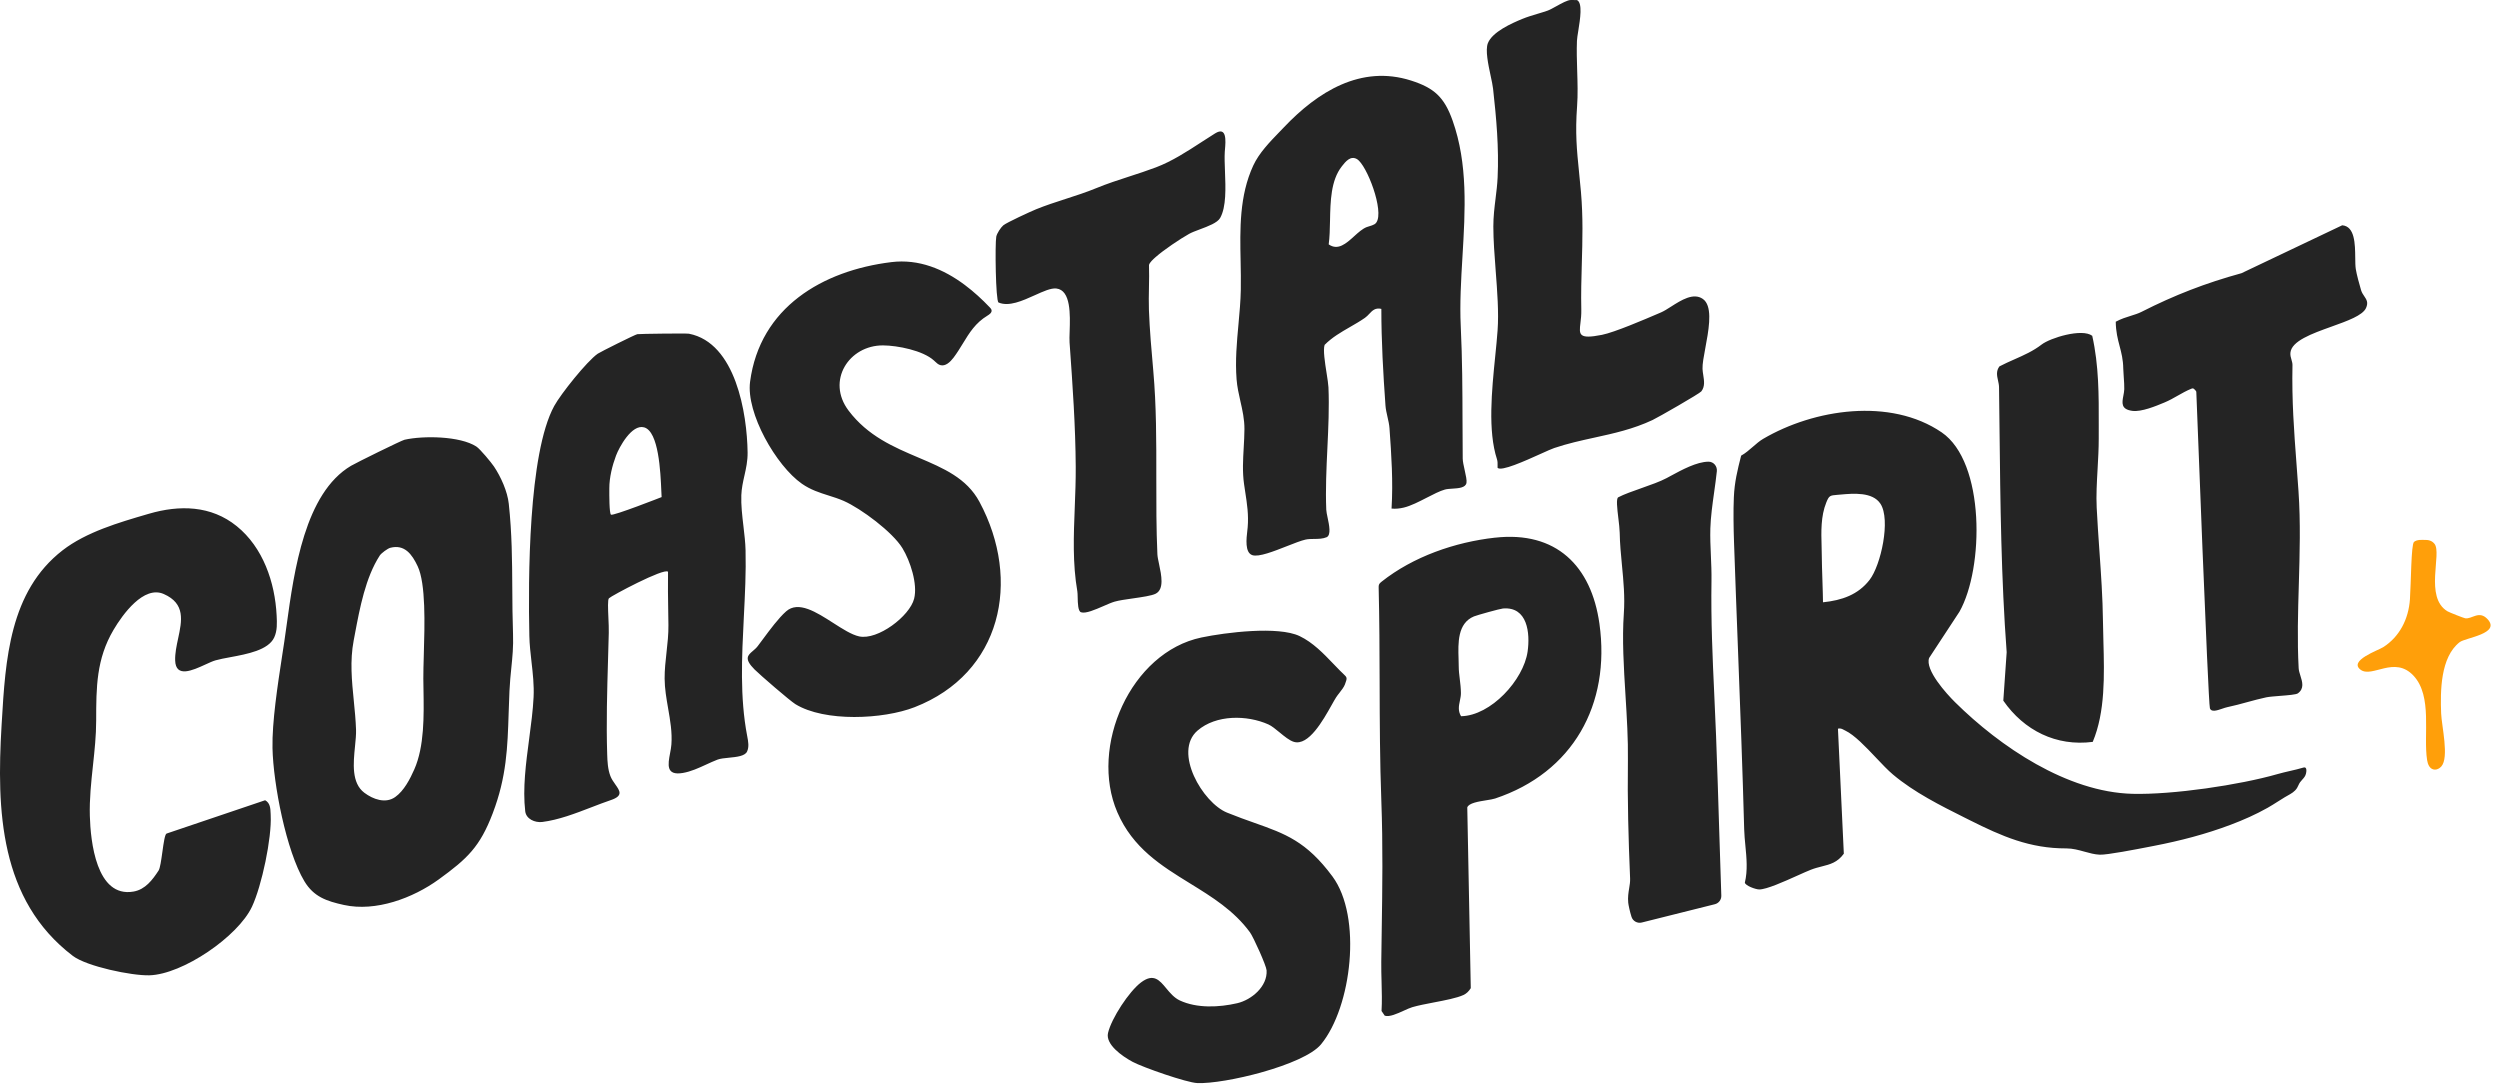 <svg width="219" height="95" viewBox="0 0 219 95" fill="none" xmlns="http://www.w3.org/2000/svg">
<path fill-rule="evenodd" clip-rule="evenodd" d="M149.389 30.474C149.66 29.023 149.986 27.277 149.432 26.457L149.431 26.455C149.358 26.348 149.269 26.256 149.164 26.183C148.34 25.614 147.275 26.293 146.388 26.858C146.064 27.065 145.764 27.256 145.509 27.365L145.342 27.437L145.342 27.437C144.053 27.99 141.441 29.111 140.334 29.332C138.272 29.742 138.323 29.319 138.447 28.289C138.486 27.966 138.532 27.582 138.522 27.146C138.49 25.732 138.529 24.395 138.567 23.066V23.066C138.626 21.041 138.684 19.036 138.491 16.809C138.436 16.181 138.378 15.614 138.324 15.079C138.13 13.156 137.979 11.664 138.153 9.302C138.227 8.295 138.194 7.235 138.161 6.177C138.134 5.301 138.107 4.425 138.141 3.578C138.149 3.375 138.2 3.056 138.259 2.69C138.424 1.66 138.65 0.257 138.145 0.006L137.612 3.79474e-05C137.326 -0.004 136.803 0.286 136.326 0.55L136.326 0.55L136.326 0.55C136.029 0.715 135.751 0.869 135.559 0.936C135.263 1.039 134.962 1.129 134.66 1.219C134.22 1.351 133.78 1.482 133.357 1.656C132.441 2.031 130.728 2.789 130.339 3.781C130.1 4.391 130.367 5.638 130.584 6.657L130.584 6.657C130.677 7.093 130.761 7.487 130.793 7.771C131.081 10.354 131.314 12.951 131.191 15.553C131.161 16.175 131.088 16.775 131.013 17.379L131.013 17.379C130.915 18.172 130.817 18.971 130.817 19.837C130.817 21.024 130.918 22.35 131.02 23.69C131.16 25.519 131.302 27.374 131.189 28.939C131.139 29.639 131.062 30.406 130.981 31.208C130.678 34.218 130.324 37.738 131.136 40.232C131.196 40.418 131.192 40.61 131.188 40.801V40.801V40.801V40.801V40.802V40.802V40.802C131.186 40.861 131.185 40.92 131.186 40.979C131.501 41.321 133.575 40.385 134.982 39.749L134.982 39.749C135.503 39.514 135.932 39.32 136.147 39.248C137.329 38.849 138.503 38.592 139.673 38.335C141.371 37.963 143.062 37.592 144.762 36.794C145.252 36.564 148.884 34.481 149.036 34.285C149.364 33.863 149.284 33.354 149.206 32.858L149.206 32.858C149.177 32.673 149.148 32.49 149.141 32.313C149.125 31.888 149.25 31.22 149.389 30.474ZM84.528 24.971C85.309 25.555 86.037 26.225 86.705 26.927C86.774 26.999 86.845 27.078 86.862 27.176C86.897 27.386 86.679 27.542 86.497 27.652C85.45 28.283 84.913 29.163 84.35 30.086C84.097 30.499 83.84 30.921 83.529 31.333C83.241 31.713 82.814 32.121 82.359 31.981C82.18 31.926 82.041 31.794 81.903 31.664C81.883 31.645 81.864 31.626 81.844 31.608L81.811 31.578C80.849 30.702 78.624 30.264 77.354 30.257C74.369 30.242 72.362 33.354 74.334 35.967C76.02 38.2 78.305 39.17 80.451 40.081C82.638 41.01 84.681 41.877 85.8 43.96C89.514 50.876 87.73 58.988 80.118 61.95C77.369 63.019 72.242 63.261 69.677 61.684C69.201 61.392 66.563 59.11 66.105 58.652C65.154 57.701 65.501 57.406 65.951 57.022C66.096 56.899 66.251 56.767 66.377 56.601C66.516 56.419 66.668 56.214 66.828 55.997L66.83 55.994L66.831 55.993C67.452 55.155 68.203 54.141 68.865 53.555C69.935 52.61 71.508 53.62 72.987 54.568C73.808 55.095 74.6 55.603 75.26 55.748C76.884 56.103 79.689 53.979 80.077 52.448C80.403 51.161 79.735 49.141 79.056 48.025C78.192 46.606 75.432 44.551 73.915 43.882C73.469 43.686 73.022 43.545 72.574 43.404C71.795 43.157 71.015 42.911 70.245 42.375C67.996 40.807 65.344 36.184 65.707 33.44C66.566 26.928 72.06 23.703 78.079 22.962C80.49 22.665 82.663 23.575 84.528 24.97V24.971ZM58.517 50.084C58.18 49.724 53.525 52.21 53.342 52.41C53.226 52.537 53.261 53.313 53.296 54.114C53.317 54.585 53.338 55.065 53.329 55.427C53.31 56.196 53.288 56.969 53.265 57.743L53.265 57.744L53.265 57.744L53.265 57.745L53.265 57.745L53.265 57.746L53.265 57.746L53.265 57.746L53.265 57.746V57.747V57.747V57.747V57.747V57.747V57.747V57.747V57.748V57.748V57.748V57.748V57.748V57.748V57.748C53.185 60.522 53.103 63.322 53.19 66.073C53.209 66.705 53.242 67.385 53.471 67.983C53.575 68.253 53.748 68.498 53.907 68.723C54.303 69.283 54.608 69.715 53.52 70.084C52.961 70.274 52.391 70.494 51.813 70.716C50.394 71.263 48.933 71.826 47.489 72.007C46.855 72.076 46.09 71.749 46.01 71.067C45.778 69.073 46.072 66.855 46.358 64.698L46.358 64.698C46.523 63.449 46.686 62.221 46.742 61.068C46.793 60.022 46.676 58.993 46.559 57.973V57.973V57.973V57.973V57.973V57.973V57.973V57.973V57.973V57.973V57.973V57.973C46.473 57.215 46.387 56.463 46.371 55.713C46.266 50.795 46.271 39.741 48.549 35.564C49.125 34.508 51.407 31.652 52.361 30.985C52.572 30.838 55.637 29.305 55.83 29.274C56.053 29.24 60.129 29.191 60.351 29.233C64.454 30.03 65.444 36.23 65.49 39.634C65.5 40.375 65.355 41.025 65.211 41.669L65.21 41.669C65.086 42.224 64.963 42.776 64.94 43.38C64.908 44.243 65.018 45.181 65.127 46.108L65.127 46.109C65.212 46.826 65.295 47.537 65.311 48.202C65.359 50.121 65.26 52.081 65.16 54.048V54.048C64.983 57.554 64.805 61.086 65.452 64.465L65.458 64.496C65.544 64.945 65.636 65.427 65.441 65.839C65.251 66.239 64.528 66.309 63.853 66.376C63.468 66.413 63.099 66.45 62.852 66.544C62.521 66.671 62.192 66.823 61.861 66.975L61.861 66.975C61.197 67.281 60.527 67.59 59.817 67.711C58.324 67.966 58.512 66.968 58.698 65.982L58.698 65.981C58.747 65.719 58.797 65.457 58.814 65.22C58.893 64.153 58.71 63.102 58.527 62.051L58.527 62.051C58.377 61.185 58.226 60.319 58.221 59.444C58.217 58.669 58.302 57.902 58.388 57.135L58.388 57.135C58.476 56.346 58.564 55.557 58.554 54.758C58.549 54.365 58.543 53.972 58.537 53.579V53.578V53.578V53.578V53.578V53.578V53.577V53.577V53.577V53.577V53.577V53.576V53.576V53.576V53.576V53.576V53.575V53.575C58.519 52.411 58.501 51.247 58.518 50.083L58.517 50.084ZM53.52 45.085C53.685 45.225 57.958 43.545 57.958 43.545C57.949 43.407 57.942 43.232 57.933 43.031C57.861 41.355 57.708 37.798 56.427 37.437C55.346 37.132 54.244 39.168 53.964 39.91C53.639 40.773 53.375 41.834 53.377 42.76L53.376 42.849C53.374 43.313 53.368 44.956 53.52 45.084V45.085ZM44.569 44.128C44.453 43.047 43.879 41.774 43.274 40.868C43.037 40.515 42.055 39.327 41.726 39.115C40.296 38.191 37.067 38.152 35.436 38.522C35.16 38.584 31.193 40.543 30.754 40.802C26.705 43.195 25.767 49.99 25.112 54.736C25.041 55.25 24.974 55.739 24.906 56.197C24.848 56.585 24.784 57.001 24.717 57.437C24.324 60.001 23.824 63.261 23.871 65.532C23.936 68.669 25.073 74.551 26.665 77.198C27.485 78.563 28.612 78.94 30.123 79.274C32.919 79.891 36.176 78.674 38.432 77.038C40.944 75.215 42.044 74.185 43.165 71.239C44.38 68.043 44.462 65.475 44.559 62.431V62.431C44.578 61.818 44.599 61.186 44.629 60.526C44.663 59.784 44.728 59.14 44.791 58.519C44.889 57.559 44.981 56.655 44.941 55.535C44.892 54.174 44.885 52.859 44.877 51.553V51.553V51.553V51.553V51.553V51.553V51.553V51.553V51.553V51.553V51.553V51.553C44.863 49.123 44.849 46.727 44.569 44.128ZM33.265 48.667C33.403 48.454 33.956 48.048 34.19 47.987C35.44 47.662 36.094 48.552 36.589 49.606C37.308 51.138 37.204 54.687 37.125 57.361C37.102 58.162 37.081 58.884 37.084 59.45C37.087 59.762 37.092 60.088 37.098 60.423L37.098 60.424V60.424C37.135 62.686 37.18 65.392 36.292 67.4C35.92 68.243 35.391 69.273 34.622 69.819C33.771 70.423 32.675 70.017 31.917 69.446C30.778 68.589 30.951 66.861 31.099 65.375C31.152 64.845 31.203 64.346 31.189 63.928C31.161 63.079 31.077 62.235 30.993 61.392C30.818 59.634 30.644 57.883 30.982 56.111C31.017 55.924 31.053 55.733 31.09 55.54L31.09 55.538L31.09 55.537C31.52 53.253 32.02 50.592 33.265 48.667ZM20.734 46.088C23.041 47.953 24.089 51.001 24.234 53.924C24.266 54.567 24.299 55.246 24.019 55.845C23.5 56.952 21.666 57.292 20.175 57.57C19.687 57.66 19.235 57.744 18.879 57.846C18.643 57.913 18.335 58.055 17.998 58.209C16.858 58.732 15.393 59.403 15.344 57.854C15.325 57.234 15.465 56.577 15.604 55.929C15.936 54.378 16.258 52.877 14.344 52.035C12.589 51.262 10.749 53.817 9.95 55.167C8.432 57.735 8.429 60.219 8.425 63.094L8.425 63.136C8.424 64.446 8.284 65.748 8.144 67.05C7.986 68.521 7.829 69.992 7.87 71.474C7.931 73.664 8.424 78.674 11.697 78.101C12.726 77.922 13.354 77.083 13.891 76.262C14.025 76.058 14.124 75.346 14.223 74.64C14.332 73.852 14.441 73.072 14.595 73.019L23.226 70.101C23.673 70.344 23.691 70.823 23.707 71.268L23.707 71.268L23.707 71.268L23.707 71.269L23.707 71.269C23.709 71.319 23.711 71.368 23.713 71.416C23.816 73.404 22.931 77.595 22.074 79.426C20.851 82.037 16.002 85.357 13.084 85.437C11.539 85.48 7.593 84.66 6.379 83.735C-0.048 78.837 -0.3 70.963 0.137 63.563L0.155 63.26C0.476 57.808 0.828 51.812 5.486 48.205C7.55 46.608 10.426 45.769 12.92 45.041L13.055 45.002C15.726 44.223 18.487 44.271 20.734 46.089V46.088ZM121.9 44.551C122.043 42.18 121.889 39.874 121.719 37.503C121.697 37.186 121.62 36.851 121.543 36.515C121.467 36.182 121.391 35.848 121.368 35.533C121.166 32.713 121.006 29.881 121.006 27.057C120.473 26.937 120.22 27.205 119.948 27.494C119.832 27.617 119.711 27.745 119.564 27.847C119.143 28.139 118.701 28.393 118.26 28.647C117.471 29.102 116.687 29.554 116.037 30.211C115.888 30.64 116.062 31.752 116.211 32.696C116.289 33.193 116.359 33.644 116.372 33.923C116.448 35.667 116.364 37.457 116.279 39.26C116.194 41.052 116.109 42.858 116.181 44.647C116.187 44.818 116.24 45.068 116.298 45.343C116.439 46.013 116.612 46.836 116.232 47.052C115.88 47.205 115.496 47.208 115.121 47.211C114.856 47.213 114.595 47.216 114.354 47.27C113.965 47.359 113.381 47.589 112.75 47.837L112.75 47.837C111.586 48.296 110.26 48.819 109.702 48.63C109.037 48.407 109.183 47.173 109.266 46.477C109.279 46.368 109.29 46.272 109.296 46.195C109.389 45.091 109.243 44.142 109.083 43.103C109.048 42.874 109.013 42.642 108.979 42.403C108.827 41.34 108.888 40.276 108.949 39.21V39.21V39.21V39.21V39.21V39.21V39.209V39.209C108.979 38.671 109.01 38.132 109.013 37.594C109.018 36.733 108.839 35.94 108.659 35.146C108.517 34.517 108.375 33.887 108.324 33.224C108.198 31.579 108.344 29.987 108.49 28.409C108.583 27.394 108.676 26.384 108.695 25.37C108.711 24.557 108.694 23.731 108.678 22.899V22.899V22.899V22.899V22.899V22.899V22.898V22.898C108.62 20.054 108.562 17.15 109.786 14.5C110.29 13.408 111.234 12.433 112.091 11.547C112.228 11.406 112.362 11.268 112.492 11.131C115.412 8.062 119.203 5.652 123.608 7.056C125.644 7.705 126.522 8.521 127.246 10.558C128.596 14.355 128.353 18.438 128.113 22.464C127.989 24.535 127.866 26.59 127.962 28.584C128.101 31.486 128.109 34.178 128.117 36.945V36.946V36.947V36.949V36.95V36.951V36.953V36.954C128.121 38.012 128.124 39.081 128.134 40.176C128.137 40.425 128.221 40.803 128.305 41.18C128.406 41.632 128.506 42.081 128.464 42.3C128.381 42.733 127.777 42.771 127.226 42.806C126.981 42.821 126.746 42.836 126.573 42.885C126.118 43.013 125.56 43.301 124.979 43.6C124.299 43.95 123.588 44.316 122.975 44.463C122.61 44.549 122.274 44.588 121.9 44.551ZM120.566 19.493C121.277 18.491 119.734 14.438 118.866 13.935C118.299 13.608 117.861 14.168 117.548 14.567L117.541 14.577C116.58 15.803 116.544 17.627 116.51 19.333C116.495 20.065 116.481 20.775 116.394 21.407C117.206 21.978 117.924 21.329 118.622 20.698C118.991 20.363 119.356 20.034 119.725 19.893C119.805 19.863 119.887 19.838 119.97 19.814C120.12 19.769 120.271 19.724 120.406 19.644C120.469 19.607 120.522 19.556 120.567 19.493H120.566ZM101.238 22.517L101.266 22.492L101.267 22.493C101.918 21.913 103.392 20.917 104.168 20.486C104.404 20.355 104.747 20.227 105.112 20.09C105.835 19.82 106.645 19.518 106.884 19.096C107.43 18.132 107.365 16.454 107.308 14.998V14.998V14.997V14.997V14.997V14.997V14.997C107.284 14.366 107.261 13.777 107.29 13.306C107.294 13.244 107.3 13.17 107.308 13.086V13.086C107.37 12.379 107.489 11.035 106.438 11.688C106.038 11.936 105.641 12.194 105.242 12.453L105.242 12.454C103.964 13.284 102.674 14.123 101.265 14.659C100.497 14.951 99.715 15.204 98.932 15.458C97.963 15.773 96.993 16.087 96.05 16.475C95.161 16.841 94.246 17.137 93.337 17.43C92.463 17.713 91.596 17.993 90.765 18.332C90.28 18.529 88.176 19.498 87.888 19.74C87.669 19.924 87.326 20.449 87.273 20.732C87.155 21.359 87.217 26.341 87.469 26.498C88.371 26.891 89.577 26.346 90.65 25.861C91.386 25.529 92.058 25.224 92.526 25.272C93.821 25.404 93.749 27.58 93.701 29.041C93.688 29.429 93.677 29.767 93.694 30.002L93.709 30.212C93.963 33.793 94.21 37.29 94.234 40.885C94.242 42.076 94.195 43.258 94.149 44.432C94.051 46.917 93.954 49.37 94.376 51.81C94.395 51.921 94.399 52.105 94.404 52.316V52.316C94.416 52.849 94.431 53.547 94.7 53.636C95.109 53.77 95.933 53.41 96.67 53.089C97.039 52.928 97.386 52.776 97.647 52.702C98.021 52.594 98.624 52.508 99.237 52.421C100.056 52.304 100.894 52.184 101.238 52.008C102.001 51.616 101.74 50.388 101.536 49.425C101.463 49.083 101.397 48.774 101.387 48.547C101.289 46.337 101.291 44.088 101.293 41.838V41.838V41.838V41.838V41.838V41.838V41.838C101.297 38.692 101.3 35.542 101.028 32.489C100.876 30.781 100.706 28.859 100.646 27.154C100.623 26.498 100.636 25.839 100.649 25.18V25.18V25.18V25.18V25.179V25.179V25.179C100.662 24.524 100.674 23.869 100.652 23.216C100.696 22.997 101.041 22.691 101.238 22.517ZM117.365 58.73C117.48 58.847 117.577 58.938 117.657 59.013C118.025 59.359 118.033 59.367 117.818 59.95C117.728 60.191 117.525 60.451 117.332 60.697C117.224 60.834 117.12 60.968 117.041 61.091C116.935 61.256 116.803 61.492 116.649 61.767C115.901 63.101 114.631 65.367 113.343 64.987C112.961 64.874 112.518 64.51 112.089 64.156C111.74 63.869 111.401 63.589 111.111 63.46C109.238 62.623 106.524 62.593 104.898 64.004C102.749 65.872 105.356 70.32 107.489 71.186C108.37 71.544 109.164 71.826 109.897 72.085C112.583 73.037 114.438 73.694 116.72 76.773C119.347 80.316 118.405 88.22 115.726 91.479C114.218 93.313 107.241 94.984 104.876 94.876C103.943 94.835 100.122 93.503 99.22 93.019C98.248 92.498 96.835 91.476 97.062 90.49C97.36 89.207 98.904 86.853 99.952 86.062C101.049 85.235 101.564 85.854 102.162 86.575C102.495 86.975 102.853 87.407 103.351 87.64C104.852 88.341 106.79 88.249 108.378 87.882C109.637 87.591 111.042 86.409 110.954 85.003C110.928 84.586 109.794 82.077 109.497 81.672C108.093 79.757 106.166 78.569 104.24 77.382C101.736 75.84 99.233 74.297 97.879 71.155C95.408 65.424 99.041 57.136 105.254 55.842C107.353 55.404 111.977 54.823 113.85 55.724C115.009 56.28 115.924 57.233 116.814 58.161L116.815 58.162L116.816 58.163L116.817 58.165L116.817 58.165L116.818 58.165C117 58.355 117.182 58.545 117.365 58.729V58.73ZM140.11 54.637C139.401 49.578 136.326 46.502 130.967 47.1L130.965 47.098C127.456 47.49 123.802 48.756 121.029 50.954C120.943 51.023 120.856 51.095 120.81 51.194C120.766 51.292 120.768 51.402 120.771 51.509C120.839 54.266 120.847 57.024 120.855 59.783V59.783V59.784V59.785V59.785C120.865 63.242 120.876 66.702 121.005 70.166C121.15 74.084 121.095 77.762 121.038 81.538C121.025 82.438 121.011 83.343 121 84.258C120.993 84.841 121.009 85.429 121.025 86.016V86.016V86.017V86.017V86.017V86.018V86.018V86.018V86.018C121.048 86.877 121.071 87.733 121.023 88.564L121.304 88.975C121.714 89.108 122.383 88.803 122.974 88.534C123.252 88.407 123.513 88.289 123.721 88.227C124.223 88.079 124.903 87.948 125.597 87.815C126.593 87.625 127.618 87.428 128.192 87.164C128.486 87.028 128.669 86.83 128.84 86.563L128.533 70.731C128.663 70.348 129.512 70.213 130.211 70.102C130.517 70.053 130.795 70.008 130.971 69.95C137.778 67.682 141.104 61.724 140.11 54.637ZM133.817 57.088C133.46 59.561 130.604 62.695 127.989 62.741L127.988 62.74C127.702 62.267 127.794 61.822 127.887 61.38L127.887 61.379C127.933 61.157 127.979 60.936 127.977 60.712C127.974 60.295 127.924 59.88 127.876 59.48C127.83 59.098 127.785 58.731 127.785 58.391C127.785 58.184 127.778 57.963 127.771 57.733V57.733V57.733V57.733V57.732C127.726 56.322 127.671 54.601 129.118 53.997C129.385 53.886 131.395 53.328 131.653 53.305C133.818 53.117 134.051 55.466 133.817 57.088ZM171.647 53.589L168.992 57.636C168.612 58.68 170.51 60.769 171.263 61.514C175.201 65.412 181.087 69.395 186.802 69.539C190.319 69.629 196.166 68.771 199.527 67.805C199.877 67.705 200.233 67.623 200.59 67.54C200.991 67.448 201.392 67.356 201.785 67.237C202.107 67.14 202.048 67.582 202.006 67.762C201.952 67.997 201.822 68.139 201.683 68.291C201.617 68.364 201.548 68.439 201.484 68.528C201.422 68.615 201.377 68.711 201.333 68.808C201.299 68.88 201.266 68.952 201.226 69.019C201.034 69.339 200.712 69.519 200.395 69.695L200.395 69.695C200.311 69.742 200.228 69.788 200.147 69.837C199.945 69.959 199.745 70.085 199.546 70.212L199.546 70.212L199.545 70.213L199.545 70.213C199.249 70.401 198.953 70.589 198.647 70.762C197.611 71.347 196.518 71.83 195.405 72.249C193.23 73.071 190.965 73.66 188.684 74.099C188.586 74.118 188.464 74.141 188.324 74.169C187.131 74.401 184.579 74.898 183.938 74.871C183.486 74.851 183.046 74.729 182.599 74.605C182.089 74.463 181.569 74.319 181.01 74.32C177.817 74.332 175.366 73.26 172.542 71.843L172.148 71.646L172.147 71.646C169.977 70.56 167.676 69.409 165.822 67.847C165.381 67.476 164.871 66.938 164.339 66.376L164.339 66.375C163.429 65.414 162.452 64.383 161.64 63.996C161.62 63.987 161.6 63.977 161.581 63.967C161.562 63.957 161.543 63.947 161.524 63.937C161.363 63.852 161.223 63.777 161.004 63.83L161.519 74.784C160.964 75.553 160.316 75.717 159.587 75.901C159.284 75.978 158.966 76.058 158.635 76.188C158.339 76.303 157.922 76.491 157.455 76.701L157.455 76.701C156.265 77.236 154.753 77.916 154.105 77.916C153.804 77.916 152.895 77.592 152.849 77.317C153.107 76.262 152.999 75.147 152.895 74.07C152.849 73.591 152.803 73.12 152.791 72.665C152.651 67.461 152.449 62.194 152.248 56.922C152.128 53.777 152.007 50.631 151.9 47.495C151.859 46.292 151.831 44.758 151.885 43.563C151.945 42.215 152.194 41.218 152.524 39.914C152.884 39.718 153.222 39.425 153.554 39.137L153.554 39.137C153.852 38.878 154.146 38.623 154.448 38.446C158.909 35.827 165.597 34.809 170.091 37.876C173.911 40.483 173.804 49.771 171.647 53.591V53.589ZM159.693 52.761C161.359 52.589 162.768 52.096 163.773 50.801C164.767 49.522 165.642 45.523 164.727 44.128C164.036 43.075 162.333 43.226 161.246 43.323L161.204 43.327C161.119 43.334 161.042 43.341 160.971 43.346C160.3 43.401 160.23 43.407 159.983 44.017C159.497 45.217 159.535 46.571 159.572 47.865C159.581 48.184 159.59 48.501 159.591 48.81C159.591 49.221 159.618 50.044 159.644 50.849L159.644 50.85C159.669 51.636 159.694 52.405 159.694 52.761L159.693 52.761ZM150.396 41.277C150.442 40.843 150.113 40.446 149.676 40.444H149.675H149.667C148.64 40.448 147.33 41.159 146.343 41.694L146.342 41.694L146.337 41.697C146.216 41.763 146.101 41.825 145.991 41.884C145.42 42.188 144.59 42.48 143.778 42.766L143.778 42.766C143.011 43.036 142.259 43.3 141.759 43.563C141.561 43.669 141.666 44.544 141.768 45.404V45.405L141.769 45.405C141.825 45.873 141.88 46.337 141.886 46.669C141.902 47.626 141.993 48.568 142.083 49.511V49.511V49.511C142.217 50.898 142.35 52.289 142.248 53.737C142.089 55.99 142.241 58.456 142.394 60.929V60.929V60.929C142.512 62.843 142.63 64.762 142.605 66.588C142.556 70.118 142.651 73.478 142.797 76.957C142.809 77.242 142.763 77.522 142.714 77.816C142.652 78.194 142.586 78.596 142.632 79.071C142.653 79.275 142.771 79.853 142.92 80.316C143.041 80.692 143.434 80.908 143.817 80.813L150.219 79.21C150.563 79.125 150.8 78.811 150.787 78.456C150.721 76.546 150.662 74.635 150.603 72.725C150.518 69.967 150.433 67.208 150.327 64.453C150.281 63.231 150.226 62.044 150.171 60.873L150.171 60.869C150.019 57.572 149.872 54.392 149.926 50.88C149.937 50.123 149.905 49.386 149.873 48.656C149.838 47.858 149.803 47.071 149.827 46.278C149.858 45.27 150.009 44.192 150.159 43.12L150.159 43.12L150.159 43.12C150.246 42.499 150.333 41.88 150.396 41.277ZM201.297 60.736C201.143 60.849 200.413 60.906 199.716 60.96C199.235 60.998 198.769 61.035 198.521 61.087C197.978 61.202 197.432 61.351 196.877 61.502C196.298 61.661 195.708 61.822 195.1 61.95C194.976 61.976 194.827 62.026 194.672 62.08C194.216 62.236 193.702 62.412 193.587 62.04C193.433 61.541 192.398 34.374 192.396 34.316C192.393 34.254 192.18 34.031 192.111 34.023C192.055 34.016 192 34.037 191.948 34.058C191.536 34.225 191.15 34.444 190.765 34.663C190.396 34.873 190.026 35.083 189.635 35.246L189.622 35.252C188.842 35.577 187.593 36.098 186.793 35.992C185.781 35.857 185.888 35.291 186.006 34.667L186.006 34.666C186.042 34.477 186.079 34.282 186.086 34.091C186.096 33.801 186.067 33.4 186.04 33.02C186.02 32.749 186.001 32.49 185.998 32.29C185.987 31.494 185.833 30.908 185.677 30.313C185.515 29.695 185.351 29.067 185.339 28.183C185.814 27.927 186.259 27.79 186.671 27.662C187.002 27.559 187.312 27.463 187.598 27.318C190.491 25.848 193.213 24.796 196.353 23.933L205.178 19.735C206.29 19.827 206.306 21.374 206.319 22.575V22.575C206.323 22.96 206.327 23.309 206.366 23.563C206.44 24.04 206.685 24.934 206.83 25.419C206.895 25.634 207.007 25.799 207.112 25.953C207.309 26.244 207.481 26.498 207.265 26.979C206.973 27.633 205.637 28.112 204.24 28.612C202.53 29.225 200.728 29.871 200.639 30.911C200.621 31.126 200.678 31.322 200.733 31.51C200.779 31.669 200.823 31.822 200.821 31.976C200.757 35.108 200.956 37.746 201.172 40.613C201.232 41.399 201.292 42.201 201.349 43.036C201.536 45.781 201.456 48.49 201.377 51.185V51.185V51.186C201.304 53.642 201.232 56.087 201.363 58.536C201.373 58.74 201.444 58.964 201.516 59.194C201.687 59.738 201.868 60.315 201.297 60.735V60.736ZM183.85 37.284C183.857 34.641 183.864 32.012 183.28 29.416C182.386 28.741 179.603 29.597 178.845 30.183C178.108 30.752 177.294 31.112 176.468 31.477C176.029 31.671 175.586 31.867 175.149 32.096C174.843 32.506 174.934 32.916 175.026 33.331C175.069 33.527 175.113 33.724 175.115 33.923C175.131 35.142 175.145 36.362 175.158 37.583C175.23 44.116 175.301 50.661 175.784 57.134L175.49 61.377C177.304 63.995 180.132 65.403 183.324 64.989C184.426 62.368 184.339 59.154 184.258 56.168C184.243 55.584 184.227 55.009 184.22 54.449C184.196 52.367 184.052 50.297 183.906 48.217C183.819 46.973 183.732 45.725 183.67 44.468C183.617 43.39 183.683 42.244 183.749 41.082C183.799 40.189 183.851 39.287 183.849 38.399C183.848 38.027 183.849 37.655 183.85 37.284Z" fill="#242424"/>
<path d="M213.26 47.637C213.937 48.469 212.352 52.325 214.4 53.551C214.553 53.642 215.811 54.14 215.953 54.162C216.541 54.254 217.163 53.439 217.907 54.236C219.101 55.515 215.974 55.859 215.469 56.252C213.773 57.571 213.77 60.557 213.844 62.496C213.886 63.589 214.558 66.353 213.861 67.139C213.541 67.5 213.055 67.535 212.793 67.116C212.697 66.95 212.642 66.772 212.614 66.582C212.269 64.363 213.102 60.999 211.43 59.197C209.759 57.396 207.798 59.426 206.785 58.666C205.72 57.866 208.324 56.976 208.768 56.693C210.183 55.793 210.99 54.255 211.111 52.495C211.208 51.078 211.212 47.708 211.464 47.476C211.716 47.244 212.232 47.3 212.351 47.296C212.711 47.284 213.022 47.344 213.261 47.638L213.26 47.637Z" fill="#FF9F0A"/>
</svg>
